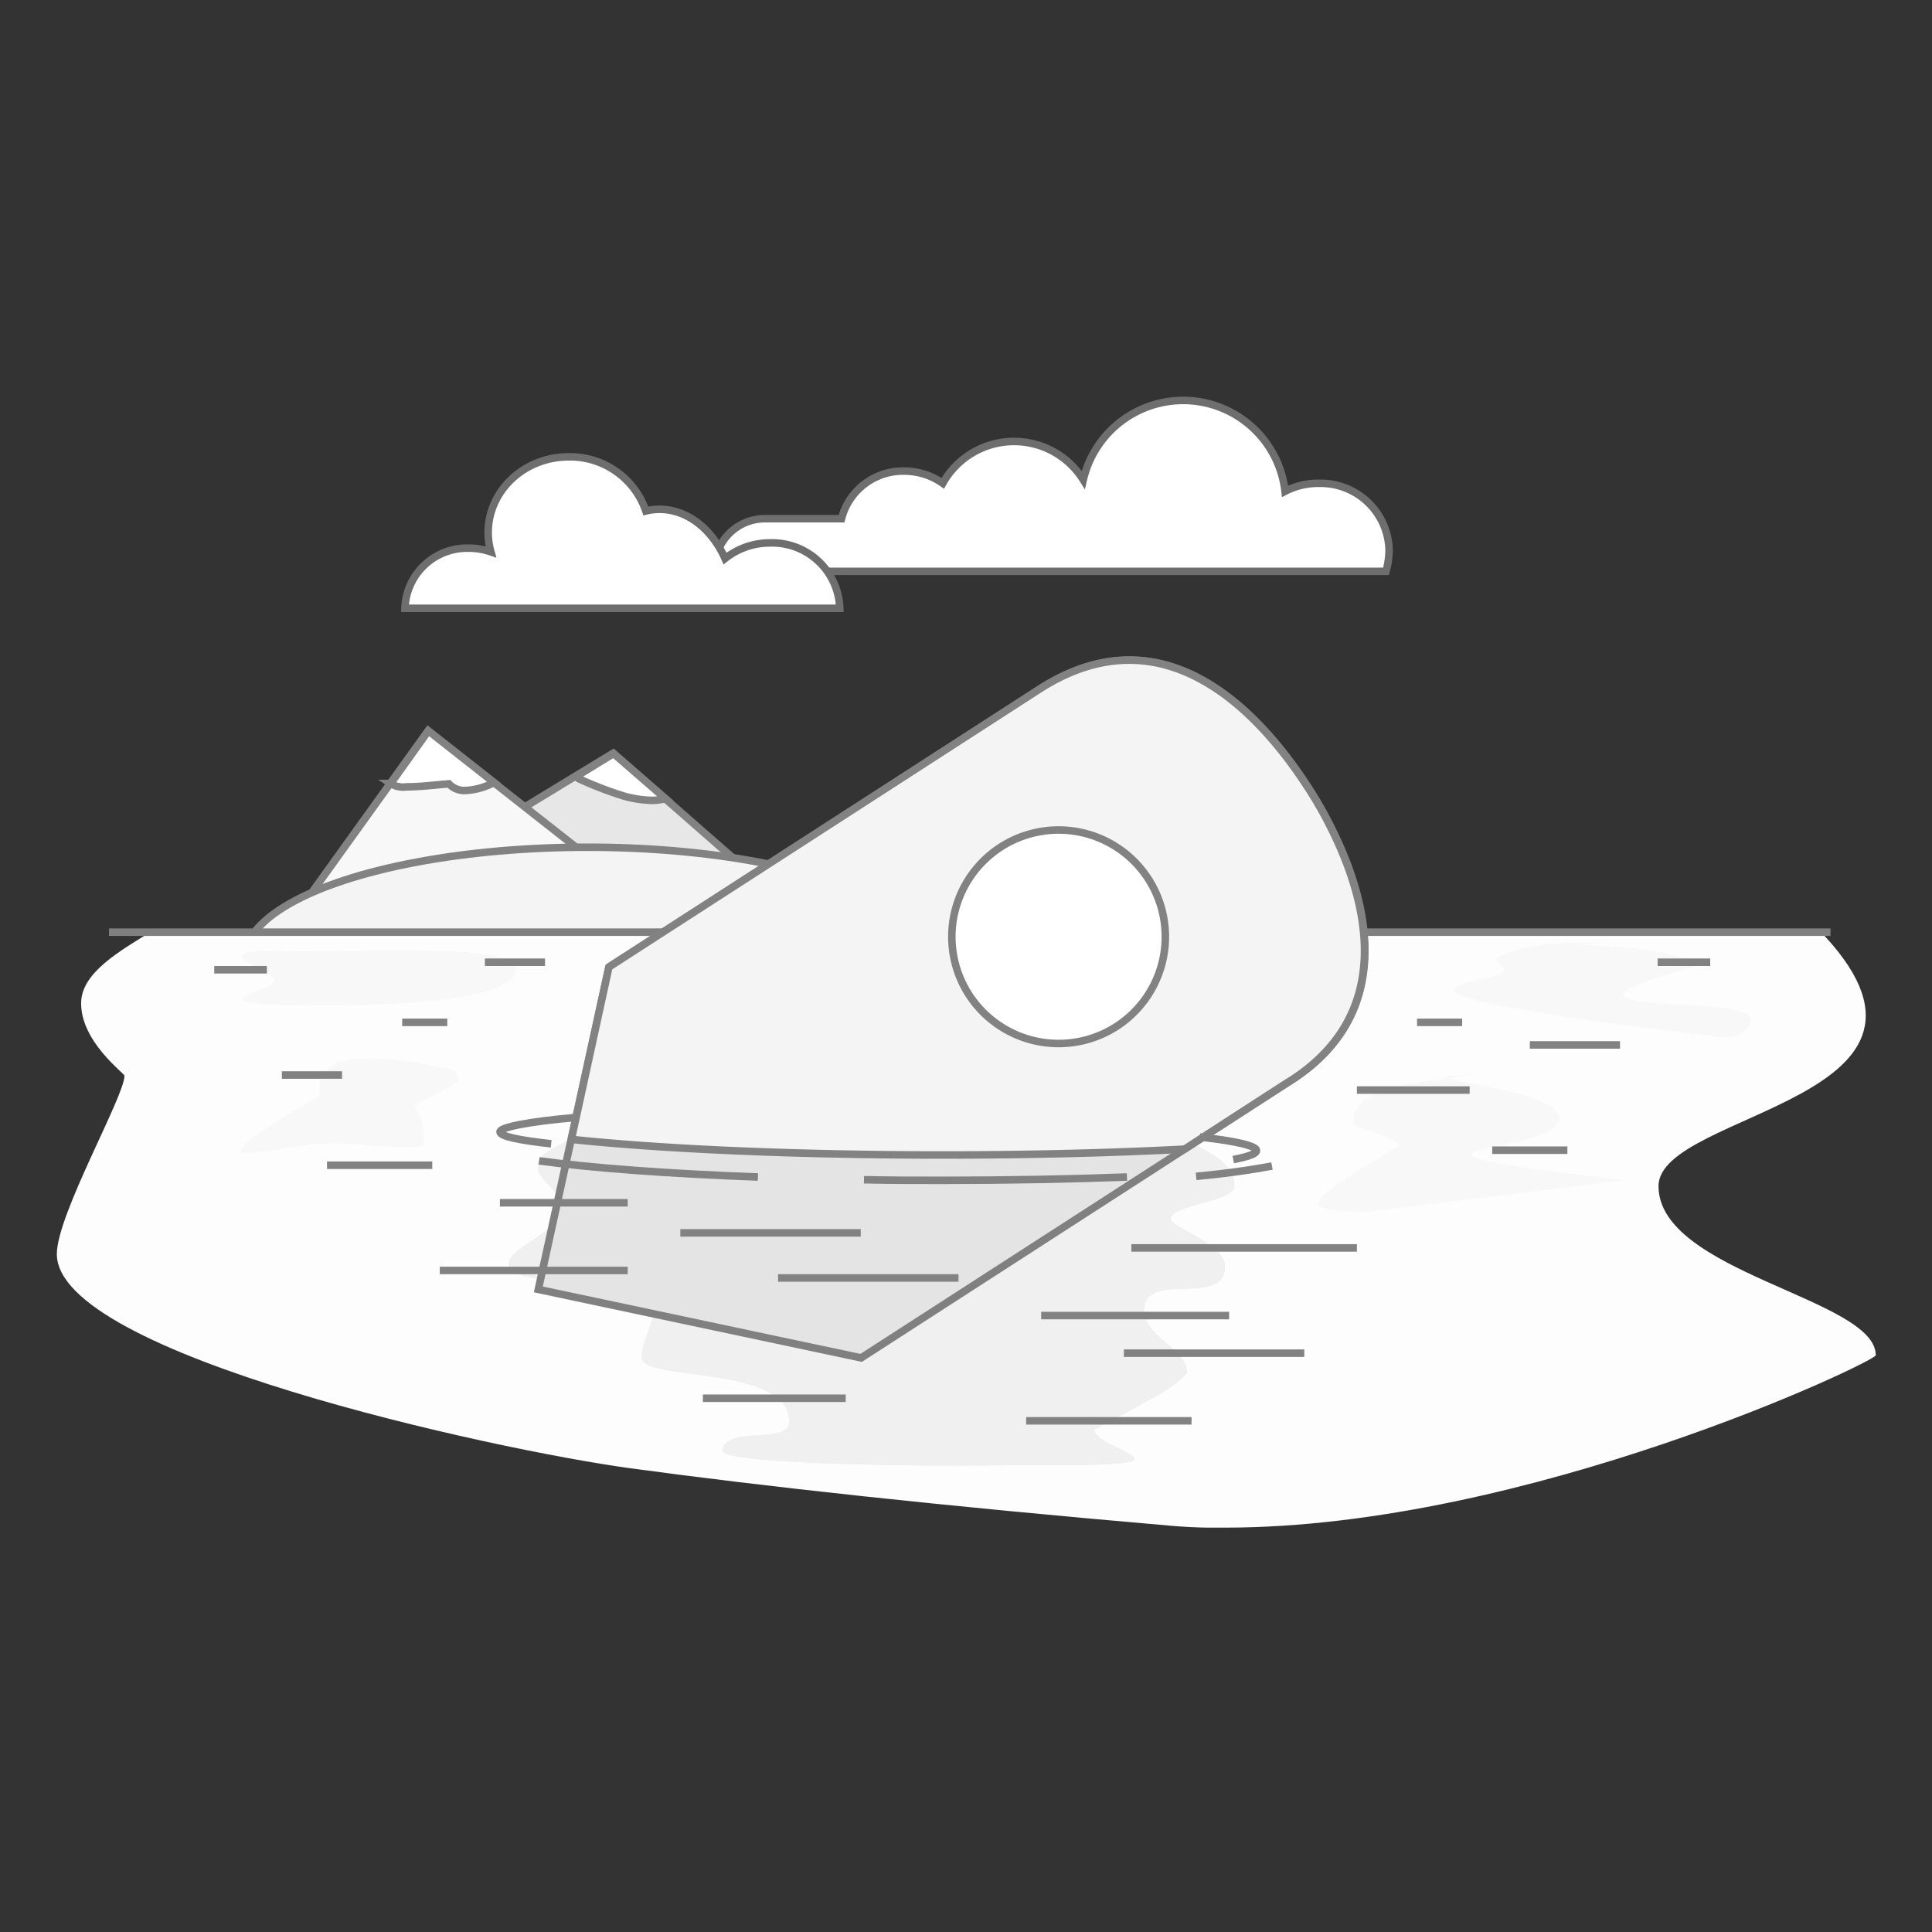 <svg id="Layer_2" data-name="Layer 2" xmlns="http://www.w3.org/2000/svg" xmlns:xlink="http://www.w3.org/1999/xlink" viewBox="0 0 257 257"><rect x="0" y="0" width="257" height="257" fill="#333333" stroke="none"/><defs><style>.cls-1,.cls-13{fill:#fff;}.cls-1{stroke:#6e6e6e;}.cls-1,.cls-10,.cls-13,.cls-14,.cls-2,.cls-3,.cls-4,.cls-7{stroke-miterlimit:10;}.cls-11,.cls-2,.cls-8{fill:#e7e7e7;}.cls-11,.cls-12,.cls-13,.cls-14,.cls-2,.cls-3,.cls-4{stroke:#828282;}.cls-3,.cls-6{fill:#f8f8f8;}.cls-12,.cls-4{fill:#f4f4f4;}.cls-5{fill:#fdfdfd;}.cls-10,.cls-7{stroke:gray;}.cls-7{fill:url(#linear-gradient);}.cls-9{fill:#f0f0f0;}.cls-10{fill:#e4e4e4;}.cls-11,.cls-12{stroke-linejoin:round;}.cls-14{fill:none;}</style><linearGradient id="linear-gradient" x1="123.61" y1="137.91" x2="114.04" y2="162.63" gradientUnits="userSpaceOnUse"><stop offset="0" stop-color="#fff" stop-opacity="0"/><stop offset="1" stop-color="#f4f4f4"/></linearGradient></defs><title>card-error</title><path class="cls-1" d="M184.78,73.15a9.12,9.12,0,0,0-9.25-8.86,9.6,9.6,0,0,0-4.59,1.07,13.64,13.64,0,0,0-26.84-1.53,10.86,10.86,0,0,0-18.69.46,8.9,8.9,0,0,0-5-1.62A8.44,8.44,0,0,0,111.94,69H101.61a6.71,6.71,0,0,0-6.56,7h89.33A11.55,11.55,0,0,0,184.78,73.15Z"/><polygon class="cls-2" points="64.55 110.54 81.57 100.19 101.22 117.38 66.13 118.43 64.55 110.54"/><polygon class="cls-3" points="40.39 120.25 56.94 97.22 80.2 115.51 40.39 120.25"/><ellipse class="cls-4" cx="78.17" cy="127.62" rx="45.68" ry="14.92"/><path class="cls-5" d="M20.67,123.59c-4.92,3-9.88,5.84-9.88,9.88,0,5.15,5.77,9.3,5.77,9.63,0,2.73-9,18.47-9,23.72,0,13.34,58.1,26,76.2,28.48,17.71,2.41,41.17,5,72,7.66,1.6.14,3.17.22,4.74.25l2.49,0c40.15,0,86.53-22.11,86.53-22.93,0-7.54-28.9-11-28.9-22.5,0-10,43.5-11.45,21.21-34.21"/><path class="cls-6" d="M48.75,140.8l-.58,0c-2.57,0-5.67,1.07-5.67,3.93a4.65,4.65,0,0,0,.12,1,.22.22,0,0,1,0,0s-13.64,7.59-10,7.59c3.88,0,7.56-1.23,11.48-1.23,3.2,0,6.33.51,9.5.51,1.2,0,2.81.13,2.81-.64,0-14.79-19.23,5.42,4.23-7.88a.86.86,0,0,0,.4-.61.35.35,0,0,0,0-.06c-.22-1.34-1.87-1.19-2.8-1.47A42.11,42.11,0,0,0,48.75,140.8Z"/><path class="cls-6" d="M195.74,142.94c-4.17.92-15.75,1-15.75,6.26,0,1.21,4.21,1.28,6.15,3.09-1.91,1.47-10.86,6.22-10.86,7.94,0,.8,5.56,1,6.35,1L216.16,157c-40.15-4.72-8.73-3.11-8.73-8.26,0-3.33-13.91-4.56-15.27-5.58"/><path class="cls-6" d="M35.9,126.45h-.1c-8.42,0,.74,2.93.74,4,0,1.5-13.2,3.3,6.92,3.3,1.17,0,25.19.22,25.19-4.85,0-2.65-13.12-2.51-16.24-2.51-4.25,0-8.51.13-12.76.13C38.4,126.48,37.15,126.47,35.9,126.45Z"/><path class="cls-6" d="M216,125.44l-1.34,0c-1.6,0-3.24-.06-4.88-.06-5.8,0-10.73,1.52-10.73,2.34,0,.33,1.07.87,1.07,1.26,0,1.18-6.64,1.37-6.64,2.8,0,2.1,35.22,6.21,36,6.21,1.5,0,3.28-.82,3.46-2.35a.75.75,0,0,0,0-.09c0-3.43-32.93,0-7.06-7.11-4.75-2.74-10.65-2.16-16-2.88"/><path class="cls-6" d="M175.14,106.53l-.06,0"/><line class="cls-7" x1="14.5" y1="124" x2="243.5" y2="124"/><path class="cls-8" d="M76,151.42c-1.67,1.1-4.47,1.87-4.47,3.71v.06c0,1.86,3.34,3.39,3.34,5.46,0,2.89-7.17,5.42-7.17,7.35,0,3.79,15.3,1.13,18.9,5a1.7,1.7,0,0,1,.4,1.19c0,1.68-1.64,4.36-1.64,6.38,0,3.24,19.62.94,19.62,8.47,0,3.31-8.23.45-8.9,3.91a.19.19,0,0,0,0,0c0,1.89,28,2,29.14,2,5.44,0,10.89-.07,16.34-.07,18.38,0,4-2,4-4.74,0,0,8.8-4.55,10.44-5.83,1.15-.9,1.87-1.56,1.87-1.79,0-3-5.7-4.84-5.7-8.18,0-5.54,10.77-.29,10.77-5.9,0-3-7.22-5.16-7.22-6.3,0-1.9,8.49-2.27,8.49-4.37,0-2.3-2.19-4.13-5.61-5.6"/><path class="cls-9" d="M76,151.42c-1.67,1.1-4.47,1.87-4.47,3.71v.06c0,1.86,3.34,3.39,3.34,5.46,0,2.89-7.17,5.42-7.17,7.35,0,3.79,15.3,1.13,18.9,5a1.7,1.7,0,0,1,.4,1.19c0,1.68-1.64,4.36-1.64,6.38,0,3.24,19.62.94,19.62,8.47,0,3.31-8.23.45-8.9,3.91a.19.19,0,0,0,0,0c0,1.89,28,2,29.14,2,5.44,0,10.89-.07,16.34-.07,18.38,0,4-2,4-4.74,0,0,8.8-4.55,10.44-5.83,1.15-.9,1.87-1.56,1.87-1.79,0-3-5.7-4.84-5.7-8.18,0-5.54,10.77-.29,10.77-5.9,0-3-7.22-5.16-7.22-6.3,0-1.9,8.49-2.27,8.49-4.37,0-2.3-2.19-4.13-5.61-5.6"/><path class="cls-10" d="M177.37,110.67a53.32,53.32,0,0,0-3.28-5.83c-6.26-9.71-19-24-35.83-13.14L81,128.64l-9.39,42.88,42.94,9.11,57.22-36.93C185.46,134.89,182.23,120.62,177.37,110.67Z"/><polygon class="cls-8" points="157.26 153.03 156.95 152.89 157.26 153.03 157.26 153.03"/><line class="cls-11" x1="103.5" y1="170" x2="127.5" y2="170"/><path class="cls-12" d="M171.94,143.58c13.44-8.82,10.22-23,5.38-32.9a53.32,53.32,0,0,0-3.28-5.83c-6.26-9.71-19-24-35.83-13.14L81,128.64l-5,22.92c11.92,1.27,29.61,2.08,49.38,2.08,11.72,0,22.71-.28,32.21-.78C157.57,152.86,171.89,143.57,171.94,143.58Z"/><path class="cls-13" d="M140.84,138.81a14.2,14.2,0,1,1,7.68-2.27A14.17,14.17,0,0,1,140.84,138.81Z"/><path class="cls-14" d="M73.32,152.15c-4.36-.48-6.81-1-6.81-1.59s3.71-1.36,10.11-1.91"/><path class="cls-14" d="M100.82,156.57c-11.86-.44-22-1.19-29.11-2.15"/><path class="cls-14" d="M149.91,156.57c-7.57.28-15.86.44-24.55.44-3.55,0-7,0-10.43-.08"/><path class="cls-14" d="M159.6,151.25c7.71.87,10.07,1.93,4.45,3"/><path class="cls-14" d="M169.2,155.11c-2.67.5-6.08,1-10.09,1.37"/><line class="cls-11" x1="90.5" y1="164" x2="114.5" y2="164"/><line class="cls-11" x1="58.5" y1="169" x2="83.5" y2="169"/><line class="cls-11" x1="37.5" y1="143" x2="45.5" y2="143"/><line class="cls-11" x1="64.5" y1="128" x2="72.5" y2="128"/><line class="cls-11" x1="203.5" y1="139" x2="215.5" y2="139"/><line class="cls-11" x1="198.5" y1="153" x2="208.5" y2="153"/><line class="cls-11" x1="180.5" y1="145" x2="195.5" y2="145"/><line class="cls-11" x1="188.5" y1="136" x2="194.5" y2="136"/><line class="cls-11" x1="220.5" y1="128" x2="227.5" y2="128"/><line class="cls-11" x1="43.5" y1="155" x2="57.5" y2="155"/><line class="cls-11" x1="53.5" y1="136" x2="59.5" y2="136"/><line class="cls-11" x1="28.5" y1="129" x2="35.5" y2="129"/><line class="cls-11" x1="66.5" y1="160" x2="83.5" y2="160"/><line class="cls-11" x1="150.5" y1="166" x2="180.5" y2="166"/><line class="cls-11" x1="138.5" y1="175" x2="163.5" y2="175"/><line class="cls-11" x1="93.5" y1="186" x2="112.5" y2="186"/><line class="cls-11" x1="136.5" y1="189" x2="158.5" y2="189"/><line class="cls-11" x1="149.5" y1="180" x2="173.5" y2="180"/><path class="cls-11" d="M136.07,93.12h0Z"/><path class="cls-13" d="M54,104.67c2,0,3.84-.26,5.71-.4a2.86,2.86,0,0,0,2,.89,8.94,8.94,0,0,0,4-1.07l-8.73-6.87-5,7A2.93,2.93,0,0,0,54,104.67Z"/><path class="cls-13" d="M77,103.59a49.3,49.3,0,0,0,6.1,2.34,15.54,15.54,0,0,0,3.64.54,8.06,8.06,0,0,0,1.79-.23l-6.91-6-5,3.06A3.49,3.49,0,0,0,77,103.59Z"/><path class="cls-1" d="M102.45,72.22a9.56,9.56,0,0,0-6,2.08c-1.75-3.91-5-6.55-8.73-6.55a7.86,7.86,0,0,0-1.81.22,10.65,10.65,0,0,0-10.26-7.2c-5.92,0-10.71,4.51-10.71,10.07a9.49,9.49,0,0,0,.36,2.57,9,9,0,0,0-2.92-.49,8.27,8.27,0,0,0-8.51,8h57.84A9,9,0,0,0,102.45,72.22Z"/></svg>